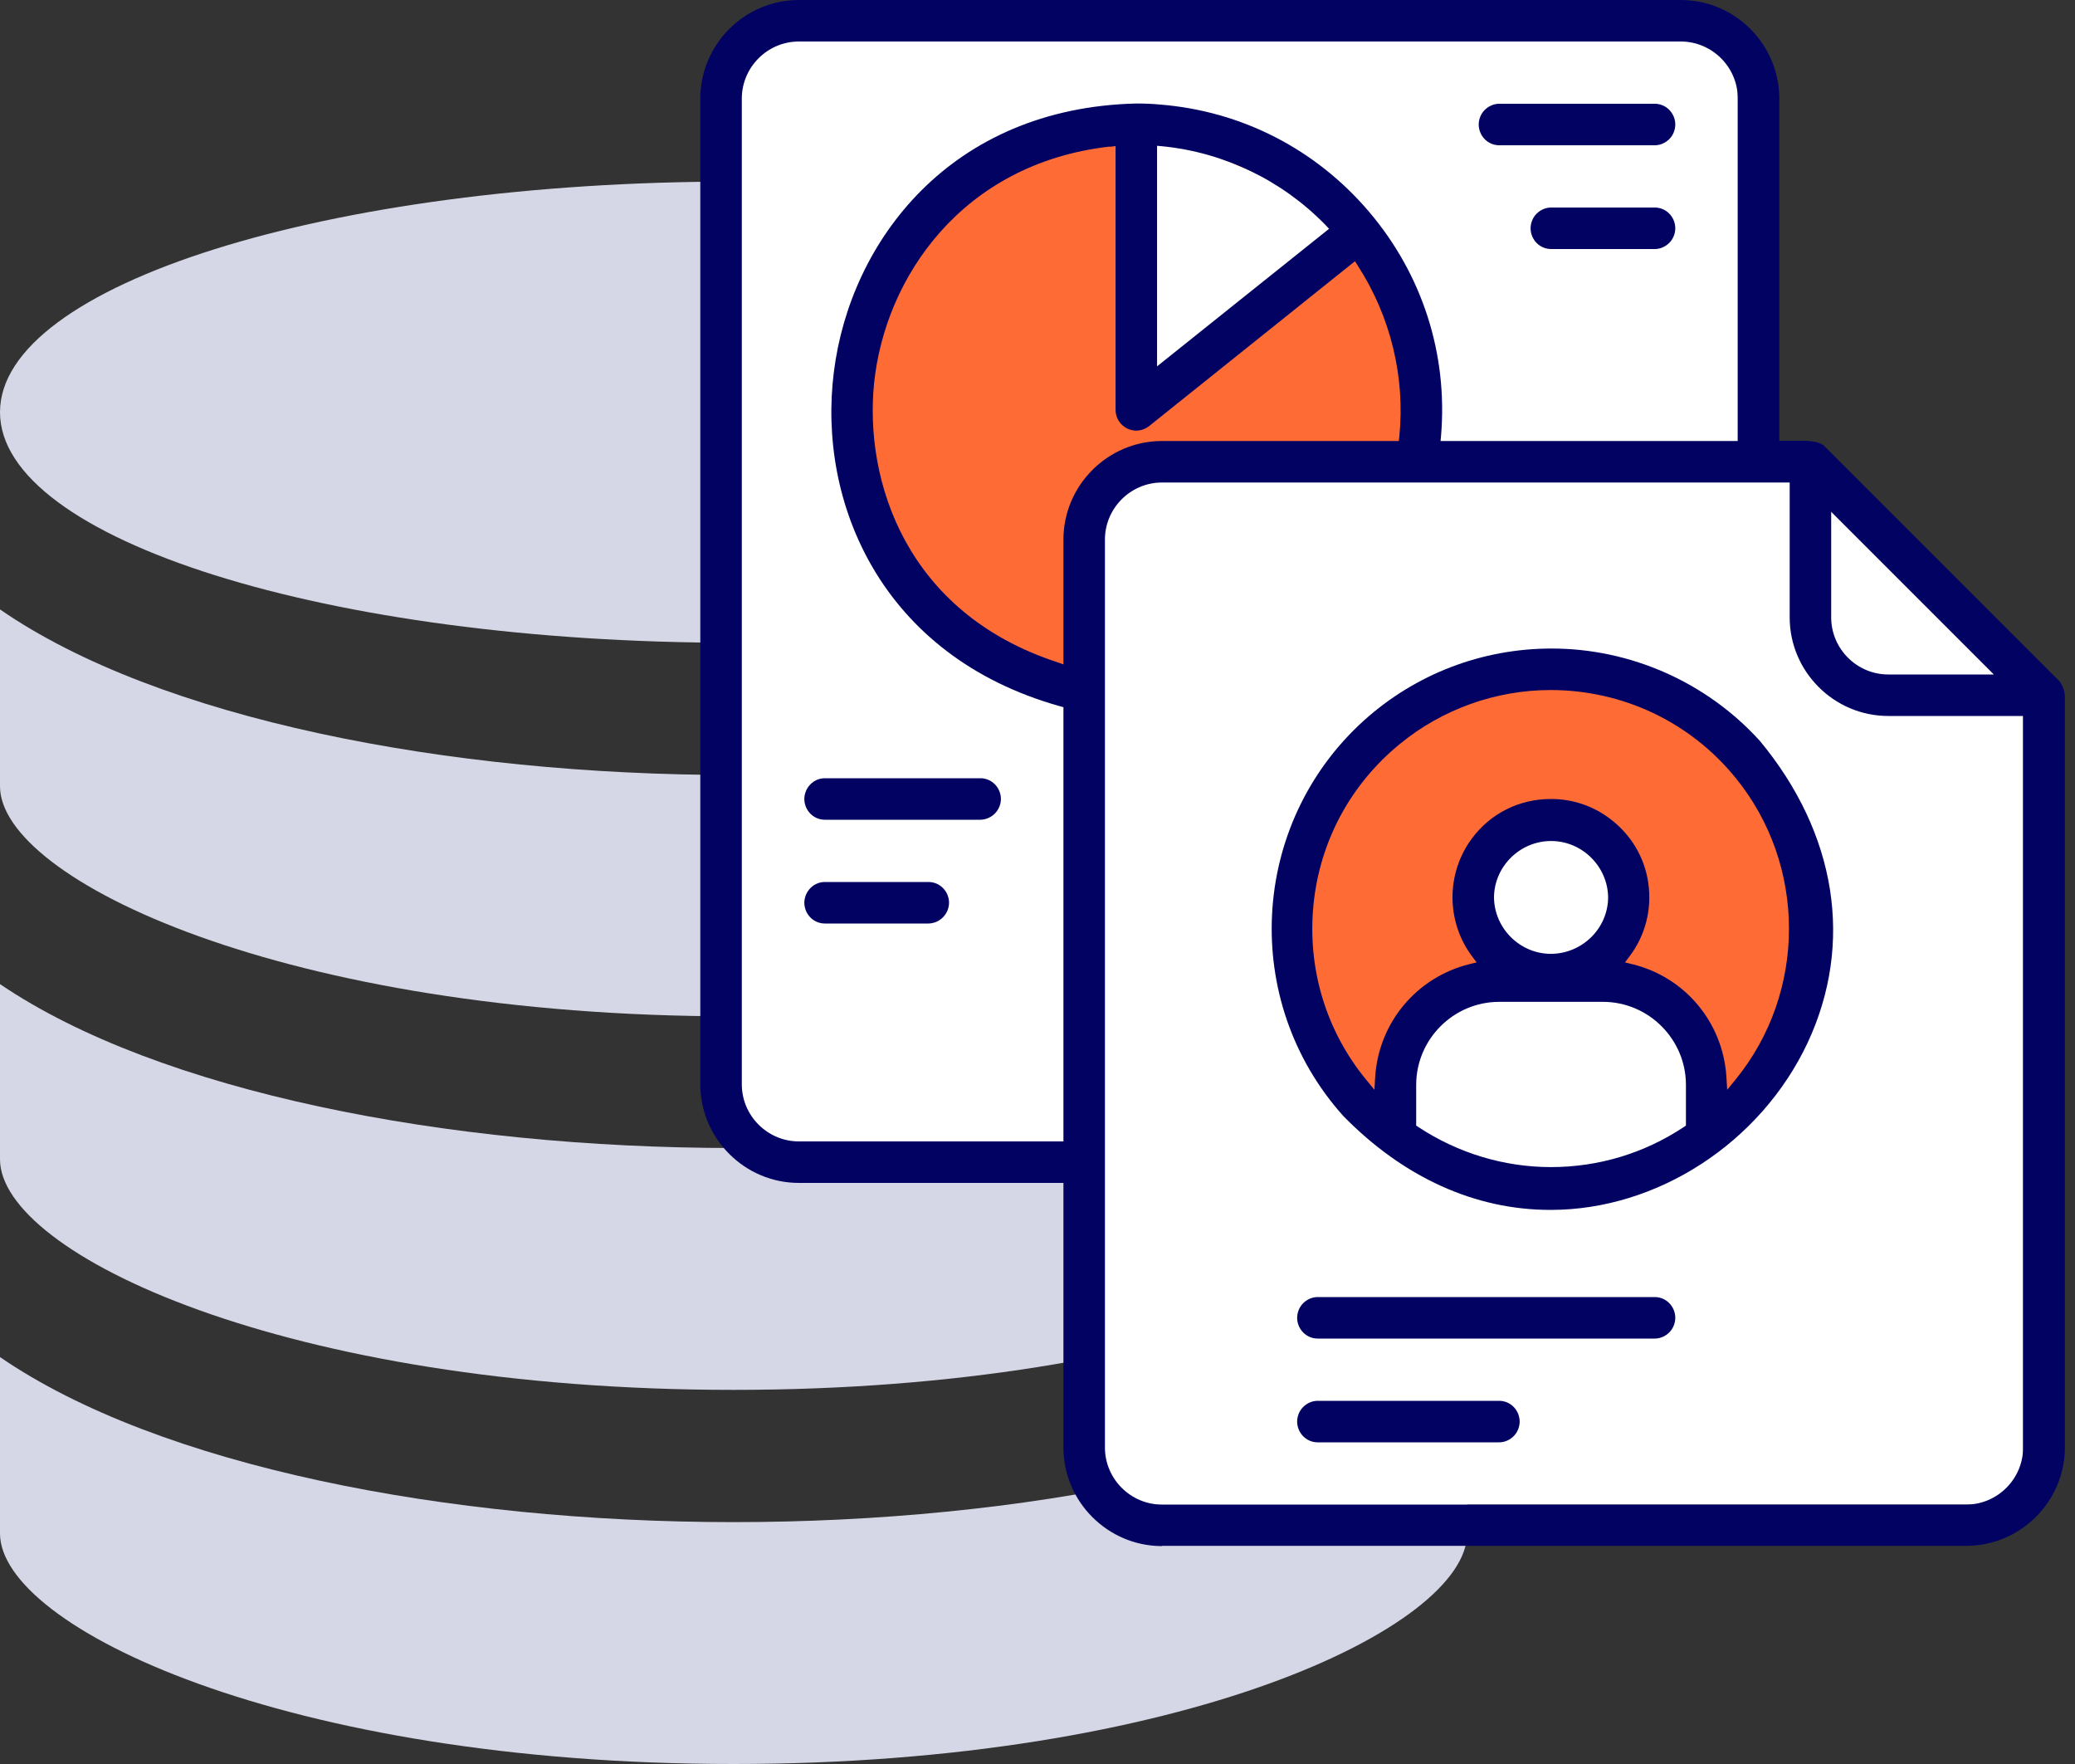 <?xml version="1.0" encoding="UTF-8"?> <svg xmlns="http://www.w3.org/2000/svg" width="80" height="68" viewBox="0 0 80 68" fill="none"><rect x="0" y="0" width="80" height="68" fill="#333333" stroke="none"/><path d="M28.282 24.777C43.901 24.777 56.564 20.798 56.564 15.889C56.564 10.979 43.901 7 28.282 7C12.662 7 0 10.979 0 15.889C0 20.798 12.662 24.777 28.282 24.777Z" fill="#D6D7E6"></path><path d="M0 30.311C0 33.905 11.003 39.178 28.282 39.178C45.561 39.178 56.564 33.905 56.564 30.311V23.492C50.453 27.718 39.326 29.875 28.282 29.875C17.238 29.875 6.111 27.718 0 23.492V30.311Z" fill="#D6D7E6"></path><path d="M0 44.689C0 48.328 11.003 53.578 28.282 53.578C45.561 53.578 56.564 48.328 56.564 44.689V37.936C50.453 42.097 39.326 44.254 28.282 44.254C17.238 44.254 6.131 42.097 0 37.936V44.689Z" fill="#D6D7E6"></path><path d="M0 59.111C0 62.728 11.003 68 28.282 68C45.561 68 56.564 62.728 56.564 59.111V52.314C50.453 56.519 39.326 58.676 28.282 58.676C17.238 58.676 6.131 56.519 0 52.314V59.111Z" fill="#D6D7E6"></path><rect x="28" y="1" width="39" height="43" rx="1" fill="white"></rect><circle cx="44" cy="16" r="11" fill="#FF6B35"></circle><path d="M44.5 5L52.003 8.211L45.219 15.156L44 14.5L44.5 5Z" fill="white"></path><path d="M42 22C42 19.791 43.791 18 46 18H70.286L73.371 21.333L78 26.095V58H42V22Z" fill="white"></path><path d="M44.8 59.6C42.71 59.6 41 57.89 41 55.8V45.6H30.8C28.71 45.6 27 43.89 27 41.8V3.8C27 1.71 28.71 0 30.8 0H64.8C66.89 0 68.6 1.71 68.6 3.8V16.99H68.94H69.46C69.78 16.99 70.18 17.02 70.36 17.22L79.37 26.23C79.45 26.31 79.51 26.42 79.55 26.53C79.58 26.62 79.6 26.72 79.61 26.81V55.79C79.61 57.88 77.9 59.59 75.81 59.59H44.81L44.8 59.6ZM44.8 18.6C43.59 18.6 42.6 19.59 42.6 20.8V55.8C42.6 57.01 43.59 58 44.8 58H75.8C77.01 58 78 57.01 78 55.8V27.6H72.8C70.71 27.6 69 25.89 69 23.8V18.6H44.8ZM30.8 1.6C29.59 1.6 28.6 2.59 28.6 3.8V41.8C28.6 43.01 29.59 44 30.8 44H41V27.26L40.85 27.22C33.96 25.28 31.51 19.35 32.15 14.33C32.78 9.31 36.63 4.16 43.81 3.99C44.11 3.99 44.41 4 44.72 4.03C47.87 4.28 50.73 5.75 52.78 8.16C54.83 10.57 55.82 13.63 55.56 16.78L55.54 17H67V3.8C67 2.59 66.01 1.6 64.8 1.6H30.8ZM70.6 23.8C70.6 25.01 71.59 26 72.8 26H76.87L70.6 19.73V23.8ZM42.78 5.65C37.09 6.3 34.12 10.7 33.7 14.77C33.32 18.54 34.93 23.61 40.74 25.52L41 25.61V20.8C41 18.71 42.71 17 44.8 17H53.93L53.95 16.82C54.18 14.53 53.61 12.2 52.36 10.26L52.24 10.07L44.31 16.42C44.17 16.53 43.99 16.6 43.81 16.6C43.37 16.6 43.01 16.24 43.01 15.8V5.63L42.79 5.66L42.78 5.65ZM44.6 14.13L51.24 8.82L51.09 8.66C49.42 6.95 47.2 5.88 44.83 5.64L44.61 5.62V14.13H44.6Z" fill="#010262"></path><path d="M50.8 51.6C50.37 51.6 50.02 51.25 50.01 50.81C50.01 50.6 50.09 50.39 50.24 50.24C50.39 50.09 50.59 50 50.8 50H63.8C64.23 50 64.58 50.35 64.59 50.79C64.59 51 64.51 51.21 64.36 51.36C64.21 51.51 64.01 51.6 63.8 51.6H50.8Z" fill="#010262"></path><path d="M50.8 55.6C50.37 55.6 50.02 55.25 50.01 54.81C50.01 54.6 50.09 54.39 50.24 54.24C50.39 54.09 50.59 54 50.8 54H57.8C58.23 54 58.58 54.35 58.59 54.79C58.59 55 58.51 55.21 58.36 55.36C58.21 55.51 58.01 55.6 57.8 55.6H50.8Z" fill="#010262"></path><path d="M57.8 5.6C57.37 5.6 57.02 5.25 57.01 4.81C57.01 4.6 57.09 4.39 57.24 4.24C57.39 4.09 57.59 4 57.8 4H63.8C64.23 4 64.58 4.35 64.59 4.79C64.59 5 64.51 5.21 64.36 5.36C64.21 5.51 64.01 5.6 63.8 5.6H57.8Z" fill="#010262"></path><path d="M59.8 9.6C59.37 9.6 59.02 9.25 59.01 8.81C59.01 8.6 59.09 8.39 59.24 8.24C59.39 8.09 59.59 8 59.8 8H63.8C64.23 8 64.58 8.35 64.59 8.79C64.59 9 64.51 9.21 64.36 9.36C64.21 9.51 64.01 9.6 63.8 9.6H59.8Z" fill="#010262"></path><path d="M31.8 31.6C31.37 31.6 31.02 31.25 31.01 30.81C31.01 30.37 31.36 30 31.8 30H37.8C38.23 30 38.58 30.35 38.59 30.79C38.59 31.23 38.24 31.59 37.8 31.6H31.8Z" fill="#010262"></path><path d="M31.8 35.6C31.37 35.6 31.02 35.25 31.01 34.81C31.01 34.37 31.36 34 31.8 34H35.8C36.23 34 36.58 34.35 36.59 34.79C36.59 35.23 36.24 35.59 35.8 35.6H31.8Z" fill="#010262"></path><circle cx="60" cy="36" r="10" fill="#FF6B35"></circle><ellipse cx="60" cy="34.5" rx="3" ry="2.5" fill="white"></ellipse><ellipse cx="60" cy="42" rx="6" ry="4" fill="white"></ellipse><path d="M59.77 46.64C56.87 46.64 54.11 45.39 51.79 43.02C47.82 38.6 48.17 31.76 52.59 27.77C54.58 25.98 57.14 25 59.82 25C62.87 25 65.8 26.3 67.85 28.56C70.81 32.13 71.48 36.37 69.69 40.2C67.88 44.05 63.9 46.64 59.79 46.64H59.77ZM57.8 38.62C56.04 38.62 54.6 40.06 54.6 41.82V43.39L54.69 43.45C56.21 44.45 57.98 44.99 59.8 44.99C61.62 44.99 63.39 44.46 64.91 43.45L65 43.39V41.82C65 40.06 63.56 38.62 61.8 38.62H57.8ZM59.8 30.8C60.62 30.8 61.41 31.06 62.07 31.56C62.88 32.17 63.41 33.05 63.55 34.05C63.69 35.05 63.44 36.05 62.83 36.86L62.65 37.1L62.94 37.17C64.97 37.67 66.42 39.41 66.56 41.5L66.59 42.01L66.91 41.62C69.66 38.25 69.66 33.35 66.91 29.98C65.16 27.83 62.56 26.6 59.78 26.6C57.67 26.6 55.6 27.34 53.97 28.68C52.07 30.23 50.88 32.44 50.64 34.88C50.4 37.32 51.11 39.72 52.67 41.62L52.99 42.01L53.02 41.5C53.16 39.42 54.61 37.68 56.64 37.17L56.93 37.1L56.75 36.86C55.75 35.52 55.75 33.66 56.75 32.32C57.47 31.35 58.58 30.8 59.79 30.8H59.8ZM59.8 32.42C58.6 32.42 57.61 33.4 57.6 34.59C57.61 35.78 58.59 36.76 59.78 36.77C61 36.77 61.99 35.79 62 34.6C61.99 33.41 61.01 32.43 59.82 32.42H59.79H59.8Z" fill="#010262"></path></svg> 